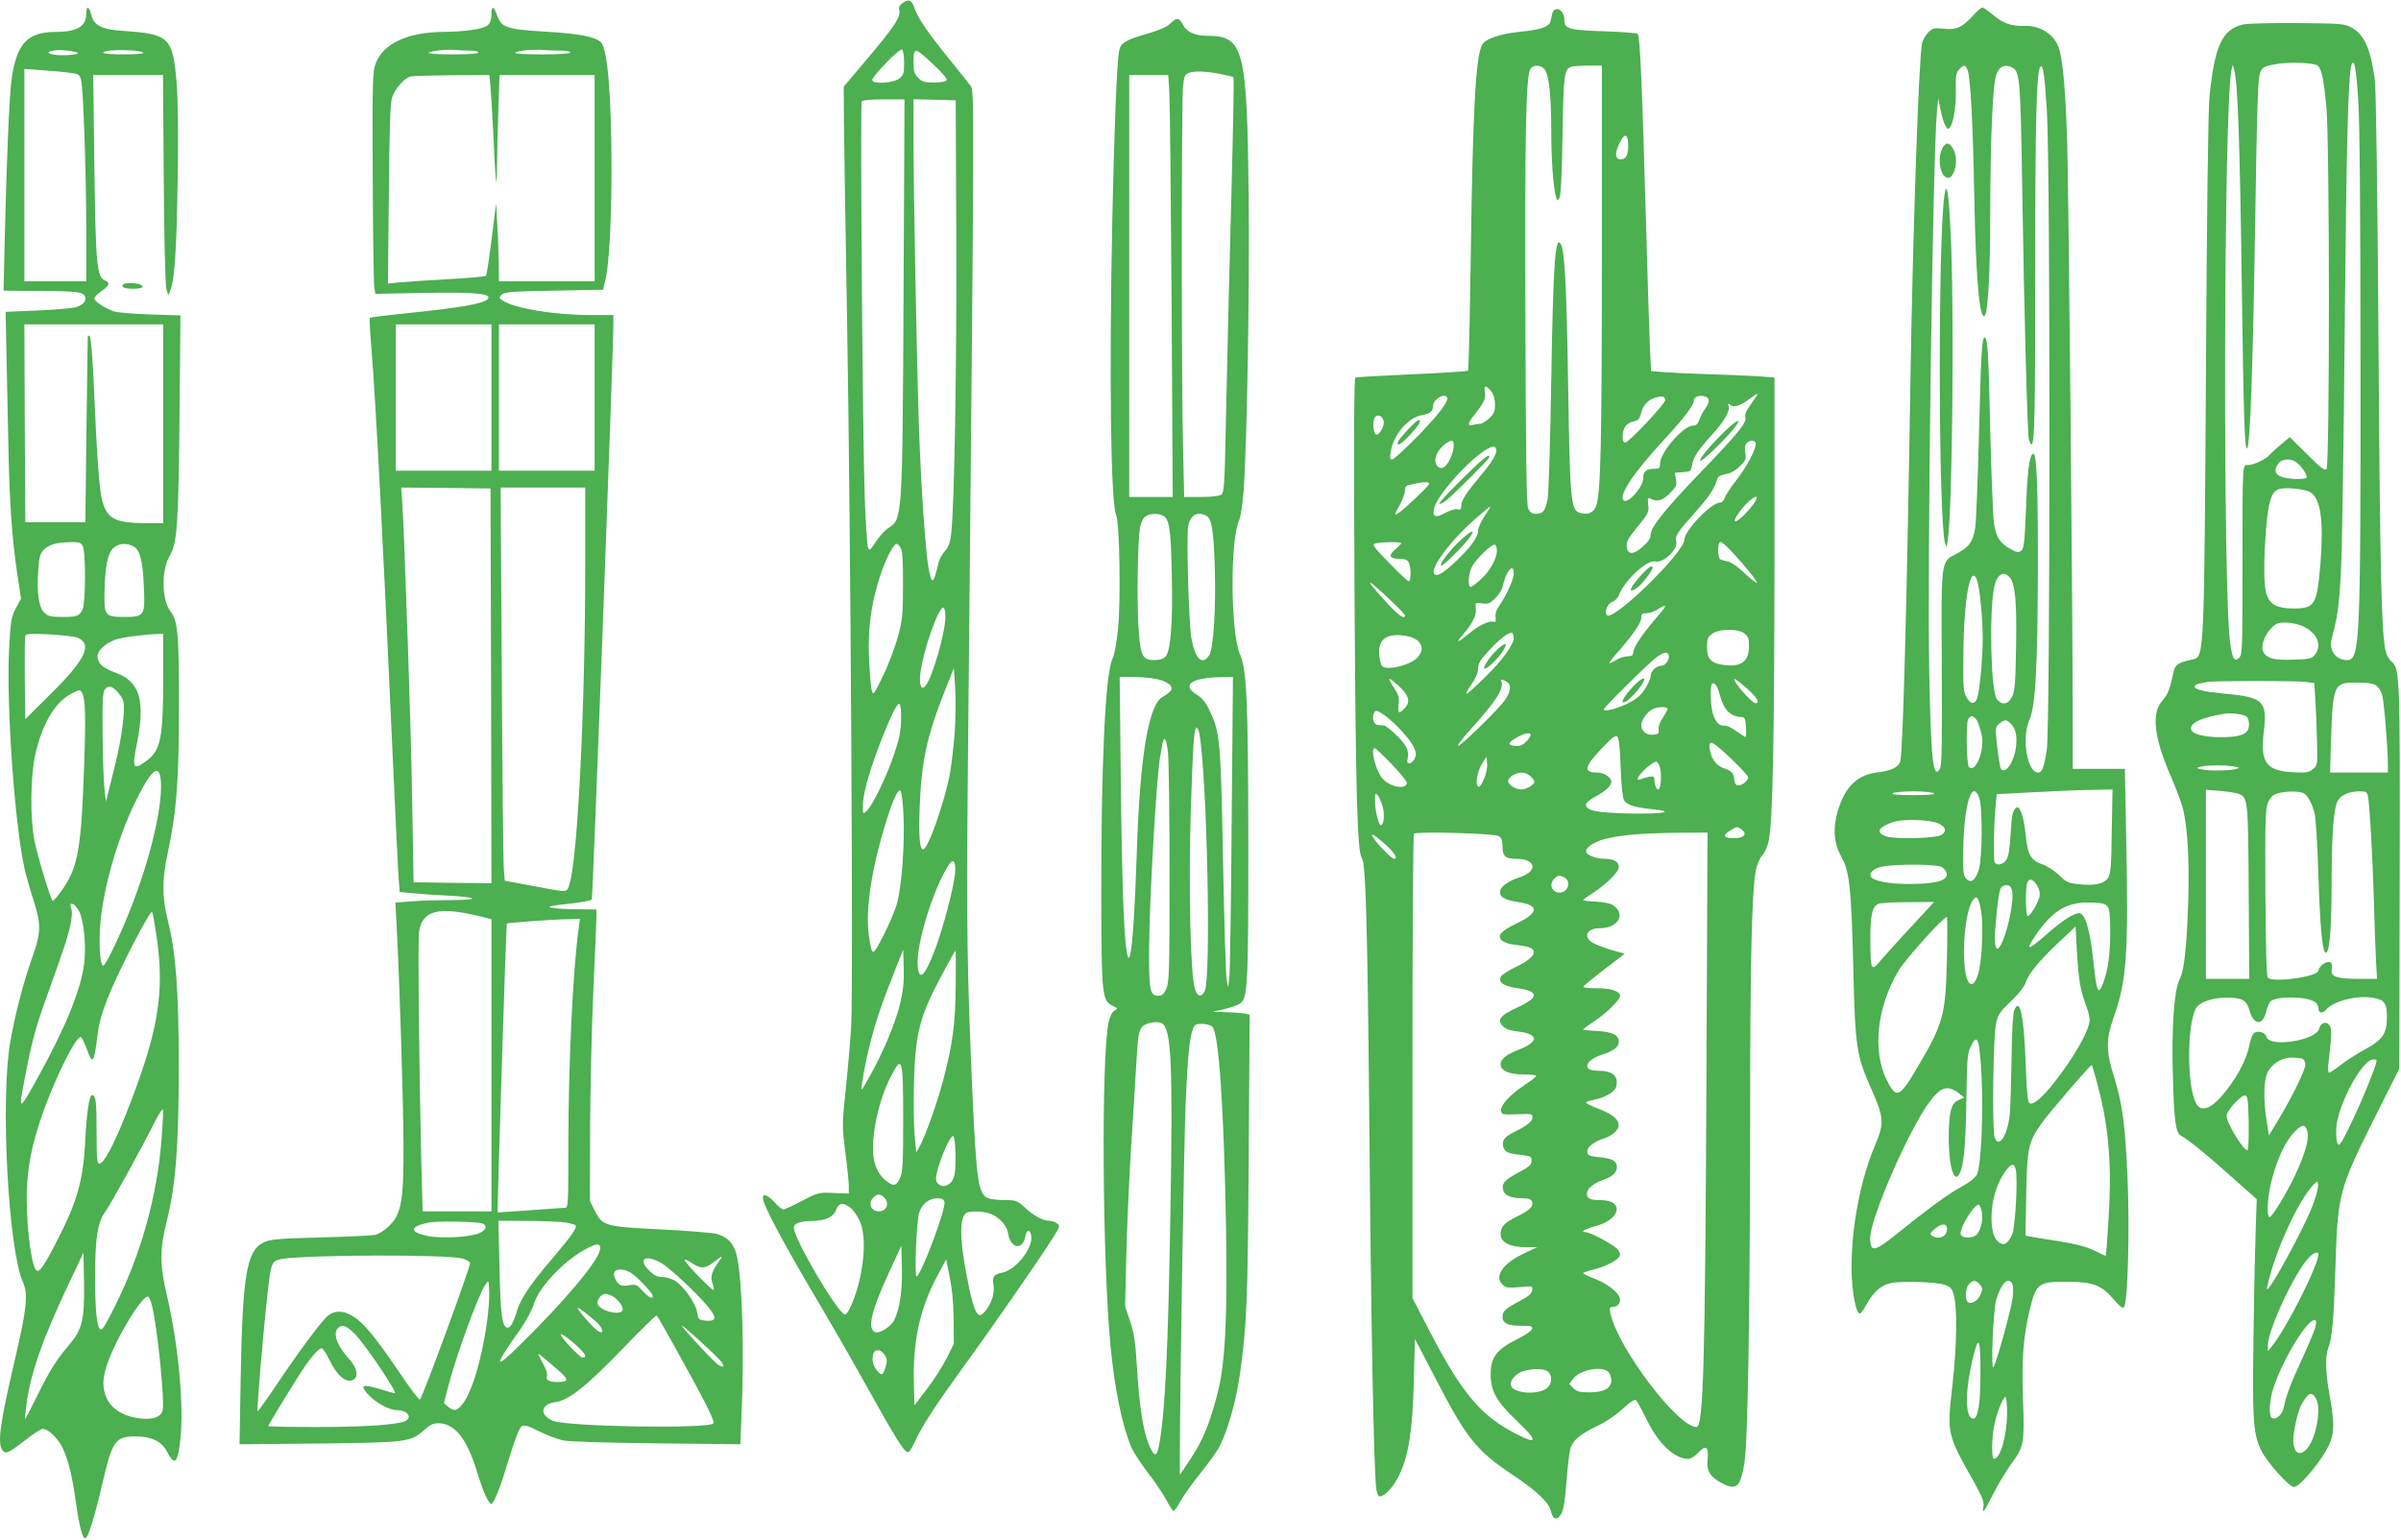<?xml version="1.0" standalone="no"?>
<!DOCTYPE svg PUBLIC "-//W3C//DTD SVG 20010904//EN"
 "http://www.w3.org/TR/2001/REC-SVG-20010904/DTD/svg10.dtd">
<svg version="1.0" xmlns="http://www.w3.org/2000/svg"
 width="1280pt" height="821pt" viewBox="0 0 1280 821"
 preserveAspectRatio="xMidYMid meet">
<g transform="translate(0,821) scale(0.1,-0.1)"
fill="#4caf50" stroke="none">
<path d="M4812 8194 c-16 -11 -22 -23 -18 -37 9 -37 -24 -88 -187 -280 l-109
-129 1 -176 c1 -97 8 -582 17 -1077 19 -1113 33 -3560 22 -3750 -4 -77 -17
-230 -29 -339 -20 -196 -20 -202 -3 -335 10 -75 18 -156 19 -181 l0 -45 -80 3
c-79 4 -83 3 -169 -42 -48 -25 -93 -46 -100 -46 -7 0 -29 18 -49 41 -38 41
-65 47 -59 13 7 -41 108 -231 257 -484 87 -146 223 -382 302 -525 149 -267
189 -331 211 -339 7 -4 23 19 41 59 37 82 108 190 262 403 144 197 408 578
469 676 41 65 43 69 25 82 -10 8 -29 14 -42 14 -33 0 -81 26 -130 71 -40 37
-46 39 -107 39 -36 0 -76 5 -90 11 -50 23 -60 89 -81 539 -30 678 -33 893 -25
1775 35 3593 35 3591 14 3618 -10 14 -62 78 -115 144 -113 139 -166 217 -184
270 -15 44 -30 50 -63 27z m8 -319 c0 -57 -3 -66 -26 -84 -32 -25 -144 -31
-144 -8 0 21 146 171 159 163 6 -4 11 -34 11 -71z m155 -8 c50 -46 76 -77 71
-85 -4 -7 -31 -12 -67 -12 -50 0 -64 4 -84 25 -20 20 -25 34 -25 78 0 88 5 88
105 -6z m-158 -1229 c-6 -1193 -6 -1197 -80 -1243 -18 -11 -48 -44 -67 -73
-32 -49 -35 -51 -43 -30 -4 12 -12 130 -17 263 -11 309 -25 2099 -16 2114 5 7
47 11 117 11 l111 0 -5 -1042z m281 312 c3 -668 -10 -1439 -27 -1586 -5 -45
-13 -69 -34 -93 -15 -18 -30 -45 -33 -59 -27 -118 -36 -125 -53 -36 -16 85
-40 422 -51 729 -12 334 -30 1274 -30 1573 l0 203 113 -3 112 -3 3 -725z
m-296 -1662 c9 -17 13 -73 12 -198 0 -157 -3 -186 -27 -275 -15 -55 -50 -149
-79 -208 -49 -102 -53 -107 -60 -80 -5 15 -11 91 -15 168 -7 162 10 290 57
437 28 89 73 178 90 178 5 0 15 -10 22 -22z m238 -367 c0 -82 -67 -318 -105
-367 -22 -29 -36 0 -29 61 14 121 95 355 123 355 6 0 11 -21 11 -49z m50 -612
c-6 -76 -17 -175 -25 -220 -29 -157 -118 -409 -144 -409 -18 0 -24 71 -18 229
9 237 39 377 130 607 l52 131 7 -101 c4 -56 3 -162 -2 -237z m-286 65 c-1 -62
-9 -102 -38 -188 -39 -117 -115 -273 -146 -301 -20 -18 -20 -17 -20 27 0 57
28 164 80 303 56 150 101 246 114 242 7 -3 11 -34 10 -83z m13 -520 c6 -146
-9 -357 -33 -454 -9 -36 -41 -114 -72 -174 -62 -122 -63 -122 -81 4 -15 114 9
301 65 503 49 176 89 276 105 260 6 -6 13 -68 16 -139z m275 -294 c-4 -69 -61
-290 -105 -408 -57 -151 -89 -181 -95 -88 -7 114 84 409 166 534 24 36 37 21
34 -38z m-292 -697 c-24 -102 -90 -262 -161 -388 -49 -88 -50 -89 -44 -45 13
89 37 197 65 295 29 97 51 159 121 335 l34 85 3 -98 c2 -71 -3 -120 -18 -184z
m295 90 c-2 -204 -16 -309 -65 -496 -30 -117 -94 -299 -126 -358 l-19 -34 -6
55 c-11 85 -10 342 1 466 12 132 36 216 97 339 49 97 113 215 117 215 2 0 2
-84 1 -187z m-280 -711 c0 -239 -2 -282 -17 -314 -21 -46 -37 -47 -82 -8 -55
49 -73 128 -56 253 14 103 44 204 82 282 68 136 73 123 73 -213z m279 -199 c1
-103 -8 -134 -44 -153 -27 -14 -60 4 -60 33 0 58 77 244 93 228 6 -6 11 -55
11 -108z m-380 -219 c30 -30 13 -74 -29 -74 -42 0 -59 44 -29 74 8 9 22 16 29
16 7 0 21 -7 29 -16z m321 -23 c10 -32 -119 -380 -148 -398 -13 -8 -2 285 13
339 13 46 52 78 96 78 23 0 34 -5 39 -19z m-502 -31 c14 -11 36 -41 49 -68 43
-88 24 -296 -43 -451 -12 -28 -27 -51 -34 -51 -36 0 -280 416 -273 465 3 22
33 33 101 34 68 1 112 22 125 60 13 37 38 40 75 11z m750 -34 c48 -20 85 -62
92 -106 13 -79 77 -89 91 -14 7 40 27 41 32 0 8 -63 -82 -177 -152 -192 -48
-10 -57 -21 -50 -64 8 -46 -9 -100 -43 -141 -20 -23 -28 -27 -39 -18 -18 15
-38 84 -63 219 -36 192 -35 298 1 322 20 12 96 9 131 -6z m-488 -478 c-8 -40
-23 -84 -34 -98 -24 -33 -75 -62 -95 -54 -45 17 -21 116 81 335 l58 125 3
-117 c2 -77 -3 -143 -13 -191z m289 -83 l1 -131 -37 -75 c-21 -42 -68 -116
-105 -164 l-68 -89 -3 110 c-7 227 31 404 124 578 l48 90 19 -95 c13 -62 20
-138 21 -224z m-368 -190 c14 -22 15 -32 5 -65 -13 -44 -21 -48 -43 -22 -22
24 -31 59 -24 88 8 32 41 31 62 -1z"/>
<path d="M460 8137 c0 -67 -49 -97 -160 -97 -156 0 -213 -63 -239 -260 -12
-91 -26 -430 -36 -857 l-6 -263 103 -1 c268 -1 307 -4 324 -20 23 -24 3 -56
-44 -68 -20 -5 -112 -13 -205 -17 l-167 -7 5 -246 c3 -135 7 -354 10 -486 6
-290 19 -474 46 -658 l21 -139 -27 -51 c-25 -47 -28 -67 -36 -207 -17 -315 31
-979 87 -1205 9 -33 28 -102 45 -153 39 -124 38 -167 -11 -304 -45 -125 -91
-304 -116 -448 -52 -308 -10 -1100 68 -1277 29 -65 21 -139 -41 -407 -81 -345
-96 -452 -68 -490 17 -23 33 -15 131 61 37 29 75 53 84 53 30 0 84 -53 108
-106 31 -70 49 -145 69 -288 18 -129 35 -192 50 -189 15 2 49 111 90 288 55
236 68 255 183 255 80 -1 135 -28 161 -79 42 -82 59 -67 73 68 19 180 -12 506
-72 762 -39 166 -39 246 0 401 47 191 63 397 63 818 0 408 -15 607 -58 780
-32 131 -32 216 0 365 46 214 59 376 59 775 1 382 -6 459 -44 508 -48 60 -51
219 -6 297 41 69 47 160 53 741 l5 542 -158 5 c-88 3 -175 10 -195 16 -41 13
-101 50 -106 67 -2 7 14 25 36 40 46 33 50 45 19 59 -42 18 -48 89 -55 613
l-6 482 186 0 186 0 4 -552 c2 -322 8 -568 14 -588 l10 -35 11 26 c23 56 34
223 39 589 4 254 2 433 -6 525 -20 235 -40 254 -283 270 -117 8 -158 29 -172
88 -12 46 -26 48 -26 4z m-45 -209 c10 -10 -90 -17 -130 -9 -40 8 -35 17 15
23 28 4 107 -6 115 -14z m349 1 c6 -5 -36 -9 -102 -9 -64 0 -112 4 -112 9 0
19 195 18 214 0z m-385 -108 c39 -5 46 -10 53 -36 12 -43 27 -475 28 -797 l0
-278 -165 0 -165 0 0 566 0 566 103 -7 c56 -4 122 -10 146 -14z m491 -1871 l0
-530 -92 0 c-164 1 -207 23 -233 120 -16 59 -29 242 -45 620 -6 135 -15 249
-21 255 -5 5 -10 7 -11 5 0 -3 -4 -228 -7 -500 l-6 -495 -160 0 -160 0 -3 528
-2 527 370 0 370 0 0 -530z m-429 -652 c17 -31 16 -306 -1 -339 -19 -35 -28
-39 -108 -39 -63 0 -76 3 -97 24 -29 30 -40 107 -31 225 5 72 10 90 30 110 27
27 69 39 143 40 44 1 54 -2 64 -21z m269 -1 c36 -18 51 -74 57 -215 7 -155 3
-162 -102 -162 -106 0 -110 6 -108 129 3 142 17 211 48 239 29 25 67 28 105 9z
m-293 -489 c76 -37 37 -116 -146 -298 l-136 -135 -3 215 c-1 118 0 221 3 229
5 12 27 13 131 8 69 -4 137 -12 151 -19z m453 -210 c0 -334 -13 -392 -98 -452
-62 -44 -68 -30 -43 94 47 231 17 335 -109 381 -72 26 -100 51 -100 89 0 31
37 66 95 89 28 11 146 27 223 30 l32 1 0 -232z m-246 -75 c14 -14 29 -37 33
-51 12 -50 -7 -198 -49 -364 l-43 -172 -8 64 c-4 36 -9 167 -10 291 -2 179 1
229 12 242 19 24 34 21 65 -10z m-188 -5 c19 -30 22 -121 13 -378 -15 -448
-32 -548 -111 -666 -28 -41 -54 -71 -58 -67 -13 15 -80 238 -96 318 -24 120
-22 346 4 461 36 162 105 279 191 324 43 23 48 23 57 8z m422 -482 c7 -133
-56 -399 -155 -655 -53 -139 -140 -321 -152 -321 -16 0 -24 89 -18 199 12 201
94 488 199 696 80 160 121 186 126 81z m-435 -688 c24 -49 37 -181 26 -273
-15 -136 -98 -341 -244 -605 -105 -190 -108 -190 -74 -16 37 195 59 278 115
432 102 285 115 326 129 390 9 44 11 74 4 91 -15 41 23 25 44 -19z m412 -133
c44 -306 9 -509 -164 -948 -66 -166 -118 -262 -141 -262 -13 0 -15 26 -15 170
0 161 -4 195 -25 195 -14 0 -28 -95 -35 -235 -10 -214 -42 -328 -146 -532 -77
-151 -103 -188 -119 -163 -29 47 -54 285 -46 440 6 117 25 216 69 350 63 193
187 450 217 450 5 0 19 -27 31 -60 33 -92 40 -85 59 72 8 62 24 120 56 200 58
145 227 471 235 455 4 -7 14 -66 24 -132z m26 -1084 c-24 -302 -109 -607 -245
-880 -50 -101 -68 -131 -78 -131 -20 0 -31 97 -31 270 0 220 12 298 54 358 31
43 192 335 264 479 22 44 42 73 44 65 2 -9 -2 -81 -8 -161z m-426 -973 c-11
-44 -28 -74 -63 -116 -72 -84 -105 -137 -174 -276 -34 -70 -63 -125 -64 -123
-2 1 2 36 7 77 22 168 86 349 225 643 l79 167 3 -156 c2 -115 -2 -172 -13
-216z m374 94 c29 -107 70 -514 58 -564 -10 -39 -63 -53 -142 -39 -77 14 -131
51 -156 104 -24 54 -24 103 2 180 46 139 192 379 220 362 4 -3 13 -23 18 -43z"/>
<path d="M2620 8132 c0 -26 -7 -45 -19 -56 -23 -21 -118 -35 -236 -36 -192 -2
-321 -61 -362 -168 -17 -44 -18 -87 -16 -597 1 -302 5 -568 8 -591 l6 -41 262
5 c271 5 361 -4 338 -32 -21 -25 -144 -47 -430 -76 -107 -11 -197 -22 -199
-25 -3 -3 0 -69 7 -147 25 -312 63 -1037 116 -2223 14 -313 28 -598 31 -631
l5 -61 67 -6 c37 -4 121 -10 187 -13 167 -9 179 -23 20 -24 -71 0 -168 -3
-214 -7 l-83 -6 6 -116 c16 -290 36 -939 37 -1166 1 -252 -6 -326 -37 -391
-19 -40 -75 -89 -113 -99 -14 -4 -145 -10 -291 -14 -233 -6 -270 -10 -305 -27
-90 -43 -112 -174 -122 -722 l-6 -354 419 4 c470 5 494 8 564 71 31 28 49 37
76 37 89 0 154 -82 209 -265 29 -96 60 -165 74 -165 11 0 43 74 69 160 61 198
79 245 94 254 14 8 34 3 90 -26 40 -20 98 -42 128 -49 34 -7 222 -13 501 -16
l446 -5 6 153 c15 346 5 709 -24 848 -14 66 -48 105 -109 121 -24 6 -159 17
-301 24 -297 15 -307 18 -349 101 l-25 50 1 395 c1 217 9 553 18 745 9 193 16
365 16 383 l0 32 -97 1 c-54 0 -116 3 -138 8 -34 6 -22 9 83 21 69 7 125 18
127 24 6 21 115 2922 115 3074 l0 42 -123 0 c-190 0 -402 35 -465 76 -23 15
-23 17 -8 32 14 15 53 18 279 22 l262 5 12 50 c20 81 33 312 33 600 -1 395
-21 635 -57 670 -28 29 -120 46 -293 56 -208 12 -237 22 -260 87 -18 52 -30
54 -30 4z m-117 -192 c26 0 47 -4 47 -10 0 -6 -52 -10 -137 -10 -86 0 -133 4
-127 9 9 10 114 20 149 14 11 -1 41 -3 68 -3z m483 0 c30 0 54 -4 54 -10 0 -6
-57 -10 -152 -10 -95 0 -148 4 -142 9 10 11 112 20 158 14 16 -1 53 -3 82 -3z
m-372 -182 c3 -29 11 -156 17 -283 5 -126 12 -232 15 -234 2 -2 4 40 4 95 0
54 3 183 7 287 l6 187 254 0 253 0 0 -550 0 -550 -255 0 -255 0 -1 98 c-1 53
-4 147 -8 207 l-6 110 -24 -190 c-13 -104 -27 -193 -30 -196 -3 -4 -96 -12
-206 -18 -110 -6 -226 -14 -258 -17 l-59 -6 5 473 c3 350 7 485 17 518 15 48
67 107 102 114 13 2 112 5 220 6 l197 1 5 -52z m6 -1668 l0 -390 -255 0 -255
0 0 390 0 390 255 0 255 0 0 -390z m550 0 l0 -390 -255 0 -255 0 0 390 0 390
255 0 255 0 0 -390z m-552 -1538 l2 -1052 -207 2 -208 3 -7 395 c-3 217 -14
589 -22 825 -9 237 -18 500 -21 585 -3 85 -8 188 -11 228 l-5 72 238 -2 238
-3 3 -1053z m502 656 c0 -754 -39 -1560 -83 -1709 -16 -52 0 -50 -199 -13
l-147 27 -5 61 c-3 34 -8 505 -11 1049 l-6 987 225 0 226 0 0 -402z m-568
-1883 l68 -17 0 -779 0 -779 -184 0 -183 0 -7 263 c-12 508 -19 1185 -12 1228
17 114 103 136 318 84z m534 -57 c-32 -228 -56 -731 -56 -1170 0 -305 -1 -328
-17 -329 -10 0 -94 -6 -188 -13 -93 -7 -171 -12 -172 -11 -3 2 45 1536 49
1540 5 4 241 22 322 23 l68 2 -6 -42z m-513 -1583 c28 -12 19 -35 -20 -52 -50
-21 -203 -29 -275 -14 -97 21 -95 50 5 71 47 10 262 6 290 -5z m440 6 c26 -4
50 -11 54 -14 12 -12 -15 -51 -117 -172 -122 -142 -175 -221 -194 -286 -19
-63 -34 -89 -50 -89 -29 0 -38 66 -43 318 l-6 252 154 -1 c85 0 175 -4 202 -8z
m187 -137 c0 -49 -130 -213 -340 -428 -231 -236 -251 -237 -85 -3 30 43 61
101 70 130 27 94 169 242 289 302 50 25 66 25 66 -1z m-737 -55 c21 -6 40 -16
43 -24 5 -13 -250 -709 -267 -728 -4 -5 -52 58 -107 140 -125 184 -185 259
-240 297 -56 39 -109 41 -148 6 -37 -35 -153 -190 -269 -364 -54 -80 -100
-144 -102 -142 -5 5 33 454 53 624 19 172 22 178 76 188 132 23 876 25 961 3z
m1373 -11 c-41 -57 -51 -87 -38 -120 6 -18 9 -34 6 -37 -6 -7 -154 146 -154
160 0 5 17 -2 37 -16 49 -32 71 -32 119 5 47 36 51 37 30 8z m-308 -15 c26
-15 97 -77 158 -137 139 -139 156 -178 70 -168 -31 4 -34 7 -40 45 -8 49 -72
139 -119 168 -18 10 -48 19 -67 19 -25 0 -43 9 -67 32 -67 65 -23 92 65 41z
m-169 -48 c30 -15 121 -111 121 -126 0 -19 -22 -8 -54 27 -30 33 -37 36 -72
30 -43 -7 -55 -2 -73 32 -26 48 18 69 78 37z m-764 -274 c-30 -208 -85 -382
-137 -438 -26 -28 -39 -29 -69 -5 l-22 19 17 69 c40 163 163 503 204 564 17
25 17 25 20 -35 2 -33 -4 -111 -13 -174z m668 148 c29 -15 56 -50 57 -71 0
-38 -118 -13 -134 28 -7 19 19 54 41 54 8 0 24 -5 36 -11z m-80 -142 c32 -31
38 -64 8 -47 -21 10 -111 112 -111 124 0 8 57 -35 103 -77z m414 -129 c169
-304 216 -399 206 -409 -30 -30 -781 -17 -855 14 -74 31 -66 89 13 100 71 9
166 85 357 283 97 101 179 181 183 179 3 -3 47 -78 96 -167z m237 -67 c31 -33
30 -49 -1 -32 -20 10 -182 184 -198 211 -9 16 150 -127 199 -179z m-1939 132
c56 -59 227 -313 210 -313 -4 0 -38 9 -75 21 -100 30 -114 24 -67 -28 41 -44
111 -83 153 -83 58 0 86 -42 40 -60 -50 -19 -225 -30 -471 -30 -140 0 -255 2
-255 5 0 6 150 252 193 315 38 57 78 100 92 100 6 0 24 -27 40 -60 41 -86 90
-128 128 -108 30 16 21 64 -22 111 -64 70 -88 136 -59 165 22 22 47 12 93 -35z
m1188 -67 c39 -37 47 -56 23 -56 -15 0 -116 107 -116 123 0 10 42 -20 93 -67z
m-115 -116 c67 -57 67 -70 2 -70 -44 0 -63 12 -54 33 3 9 -5 37 -20 63 -14 26
-26 49 -26 52 0 5 1 5 98 -78z"/>
<path d="M10512 8120 c-56 -59 -83 -70 -154 -63 -48 5 -56 3 -79 -21 -15 -15
-30 -41 -33 -60 -17 -91 -49 -1026 -61 -1776 -18 -1162 -40 -1994 -54 -2048
-9 -34 -46 -52 -127 -62 -103 -13 -167 -75 -206 -203 -28 -94 -22 -176 20
-249 42 -75 52 -170 62 -588 10 -424 17 -471 97 -649 67 -151 69 -181 19 -299
-98 -228 -148 -575 -115 -796 6 -42 17 -83 24 -93 11 -15 16 -11 45 40 38 68
78 103 128 114 59 13 242 7 287 -8 35 -12 41 -19 52 -59 18 -71 15 -267 -8
-474 -30 -262 -30 -262 110 -511 48 -86 60 -116 55 -138 -10 -48 5 -29 52 66
25 50 68 121 94 157 70 96 73 109 65 343 -8 215 1 337 35 478 34 145 46 154
199 154 140 -1 185 -18 251 -96 30 -36 46 -47 53 -40 21 21 31 416 19 696 -13
284 -27 388 -74 540 -41 131 -41 192 0 309 70 197 80 339 67 959 l-7 367 -139
0 -139 0 0 213 c0 646 -22 2887 -30 3148 -11 309 -26 452 -53 505 -31 60 -99
98 -172 96 -73 -2 -114 12 -169 58 -26 22 -53 40 -58 40 -6 0 -31 -22 -56 -50z
m-22 -286 c15 -39 28 -285 35 -664 8 -443 28 -671 56 -643 17 17 29 228 29
528 1 434 14 725 35 764 19 38 38 47 73 35 51 -18 53 -40 63 -664 10 -661 27
-1282 35 -1322 4 -16 10 -28 14 -28 17 0 20 163 20 964 0 763 7 1017 26 1048
15 23 24 -39 36 -230 19 -292 18 -3282 0 -3406 -14 -96 -25 -126 -46 -126 -59
0 -90 184 -47 281 32 72 44 278 45 799 1 447 -6 620 -24 620 -20 0 -32 -87
-39 -289 -8 -189 -11 -216 -26 -228 -16 -11 -24 -9 -58 10 -56 31 -76 63 -87
137 -5 36 -14 261 -20 500 -9 421 -14 490 -30 490 -14 0 -19 -80 -30 -520 -6
-239 -15 -462 -20 -495 -12 -74 -32 -102 -96 -136 -89 -47 -85 -20 -82 -609 2
-417 0 -520 -10 -539 -36 -63 -48 46 -57 514 -11 590 19 2759 41 2990 l7 70
13 -63 c15 -71 31 -105 44 -97 21 13 39 112 37 201 -2 78 1 95 17 113 25 28
34 27 46 -5z m223 -2702 c30 -33 39 -125 35 -366 -3 -189 -6 -238 -20 -268
-21 -47 -58 -52 -84 -13 -31 48 -40 469 -12 598 14 64 49 85 81 49z m-173 -16
c14 -37 30 -204 30 -310 0 -109 -17 -286 -30 -321 -13 -34 -36 -31 -57 8 -16
28 -18 57 -16 222 2 302 37 495 73 401z m5 -760 c8 -19 17 -52 21 -74 13 -81
-36 -196 -69 -163 -13 13 -17 223 -5 254 12 28 38 20 53 -17z m175 -6 c25 -25
34 -60 28 -118 -8 -80 -53 -151 -80 -124 -4 4 -14 57 -20 116 -12 108 -12 108
11 127 29 24 36 24 61 -1z m538 -573 c-2 -190 -6 -227 -20 -249 -21 -32 -73
-43 -159 -33 -54 6 -66 12 -103 49 -23 22 -62 48 -86 56 -64 22 -81 52 -91
159 -5 50 -16 105 -25 122 -15 29 -17 30 -32 15 -13 -13 -18 -44 -23 -131 -5
-81 -11 -122 -23 -140 -17 -26 -50 -33 -62 -14 -8 13 -5 196 4 294 l7 70 210
11 c116 6 254 12 308 12 l99 2 -4 -223z m-948 203 c10 -7 -26 -10 -110 -10
-84 0 -120 3 -110 10 8 5 58 10 110 10 52 0 102 -5 110 -10z m242 -27 c18 -52
16 -322 -3 -382 -18 -56 -42 -73 -66 -48 -16 15 -18 36 -17 145 3 249 47 396
86 285z m-214 -136 c35 -19 40 -38 15 -58 -22 -19 -241 -26 -295 -10 -61 19
-47 50 34 77 58 19 202 13 246 -9z m12 -230 c14 -7 26 -23 28 -35 6 -37 -52
-55 -188 -56 -121 -1 -207 16 -217 41 -9 23 23 47 74 54 87 12 276 10 303 -4z
m510 -99 c12 -21 17 -41 13 -58 -8 -38 -53 -111 -64 -105 -10 7 -12 137 -3
173 9 31 31 27 54 -10z m-134 -25 c14 -55 -27 -245 -66 -303 -19 -28 -30 11
-24 85 14 171 23 228 36 236 26 17 48 9 54 -18z m-165 -108 c13 -67 7 -241
-11 -322 -12 -56 -34 -83 -51 -66 -46 46 -34 364 17 440 21 33 31 21 45 -52z
m-373 -88 c-68 -73 -141 -154 -163 -180 -50 -60 -53 -53 -54 109 -1 132 10
181 43 194 11 5 83 9 159 9 l138 1 -123 -133z m1048 108 c10 -13 14 -50 14
-130 0 -119 -11 -204 -36 -272 -28 -76 -36 -60 -54 112 -18 168 -44 255 -76
255 -29 0 -90 -39 -169 -109 -102 -90 -121 -94 -67 -15 92 138 172 186 300
181 59 -2 77 -6 88 -22z m-857 -287 c-7 -296 -19 -338 -166 -585 -87 -147
-105 -153 -155 -52 -77 156 -52 389 63 582 37 62 239 287 258 287 3 0 3 -105
0 -232z m712 -137 c6 -31 20 -78 30 -104 11 -26 19 -60 19 -75 0 -56 -85 -204
-196 -344 -64 -79 -110 -116 -127 -99 -7 7 -14 85 -18 212 -9 254 -31 354 -61
282 -7 -18 -12 -110 -14 -253 -2 -124 -6 -256 -9 -294 -9 -118 -62 -200 -82
-128 -13 44 -7 529 7 597 11 55 18 65 80 125 42 40 72 78 79 100 15 47 73 118
179 217 l87 82 7 -131 c4 -71 12 -156 19 -187z m-527 -484 c10 -200 -3 -473
-24 -519 -9 -18 -38 -42 -84 -67 -70 -38 -179 -118 -340 -248 -124 -100 -145
-104 -146 -26 0 104 203 572 315 725 61 83 99 94 159 47 l28 -22 -30 -13 c-41
-17 -53 -65 -53 -207 1 -175 38 -261 68 -158 16 56 24 173 27 416 2 150 5 197
18 225 40 87 51 60 62 -153z m629 -84 c51 -204 65 -400 48 -672 -7 -107 -13
-196 -14 -198 -1 -1 -29 11 -62 28 -43 21 -97 35 -190 50 -71 11 -141 22 -154
25 l-23 5 4 222 c5 249 12 279 84 379 42 59 256 308 265 308 3 0 22 -66 42
-147z m-447 -409 c12 -47 -2 -306 -18 -344 -22 -50 -41 -64 -67 -48 -31 19
-45 64 -44 139 1 86 26 171 66 231 36 54 54 60 63 22z m-180 -230 c8 -45 -11
-110 -36 -124 -29 -15 -70 -12 -77 7 -11 29 77 171 98 158 4 -3 11 -22 15 -41z
m-186 -87 c0 -41 -43 -61 -80 -37 -13 9 -11 14 13 35 36 32 67 33 67 2z m175
-297 c15 -17 16 -23 5 -50 -14 -34 -44 -55 -66 -46 -20 8 -18 75 3 98 21 23
36 23 58 -2z m173 3 c6 -11 6 -43 1 -78 -9 -64 -85 -340 -101 -365 -16 -26 -2
308 15 363 28 87 64 121 85 80z m-170 -483 c0 -154 -13 -235 -38 -235 -48 0
-45 166 7 359 23 85 32 52 31 -124z m142 -202 c0 -123 -36 -248 -70 -248 -13
0 -13 102 1 176 12 65 47 154 60 154 5 0 9 -37 9 -82z"/>
<path d="M10374 7442 c-48 -31 -42 -170 8 -180 27 -5 51 53 45 106 -5 46 -34
87 -53 74z"/>
<path d="M10366 7169 c-35 -235 -32 -1729 3 -1854 8 -29 8 -29 15 15 25 173
35 1241 15 1640 -11 220 -21 279 -33 199z"/>
<path d="M8274 8133 c-3 -16 -7 -33 -9 -40 -8 -26 -55 -42 -157 -52 -111 -11
-190 -38 -207 -70 -34 -64 -50 -360 -60 -1119 -5 -337 -11 -616 -15 -619 -3
-3 -137 -12 -298 -19 -160 -7 -296 -15 -302 -17 -8 -3 -9 -332 -5 -1133 6
-1083 15 -1400 39 -1429 21 -26 30 -341 40 -1415 9 -1068 24 -1857 37 -1947 3
-26 11 -43 19 -43 26 0 75 53 103 113 51 106 72 241 78 500 l6 227 100 -192
c173 -336 225 -402 418 -531 133 -88 198 -151 208 -198 9 -45 35 -49 56 -9 11
21 20 78 26 169 6 75 15 153 20 173 12 46 51 79 145 124 43 20 99 58 134 90
32 31 64 53 70 49 6 -4 30 -48 55 -98 63 -133 151 -217 226 -217 11 0 34 13
49 30 46 49 61 37 53 -40 -6 -54 17 -89 78 -120 77 -40 98 -20 119 110 18 113
29 793 30 1790 0 881 9 1261 31 1370 6 32 21 65 35 80 14 16 28 48 34 80 21
108 29 540 30 1496 l0 971 -97 7 c-54 3 -174 8 -268 11 -93 3 -198 8 -232 11
l-61 5 -6 122 c-3 67 -13 372 -21 677 -22 759 -32 992 -45 1000 -7 4 -84 10
-173 13 -193 6 -217 13 -217 60 0 58 -54 82 -66 30z m-41 -291 c24 -27 37
-136 37 -327 0 -160 11 -311 26 -358 6 -20 7 -20 18 -1 7 12 13 126 16 334 5
322 9 350 46 364 8 3 49 6 90 6 l74 0 0 -1032 c-1 -999 -6 -1247 -31 -1316
-12 -35 -42 -49 -83 -38 -52 13 -56 52 -66 676 -8 526 -18 721 -39 758 -30 53
-41 -109 -51 -723 -5 -319 -14 -604 -19 -633 -12 -66 -25 -82 -62 -82 -22 0
-32 7 -42 28 -9 20 -13 269 -15 1047 -3 999 3 1270 29 1301 16 19 53 18 72 -4z
m447 -411 c0 -49 -12 -71 -41 -71 -25 0 -31 27 -14 67 32 77 55 79 55 4z
m-731 -1307 c14 -18 21 -41 21 -71 0 -37 -5 -50 -31 -74 -17 -16 -39 -29 -48
-29 -9 0 -26 -3 -38 -6 -33 -9 -29 10 11 59 47 59 59 85 52 118 -7 36 6 37 33
3z m1415 -26 c-5 -7 -21 -31 -36 -53 -20 -26 -27 -47 -23 -62 7 -28 -41 -86
-242 -295 -186 -194 -263 -290 -263 -327 0 -21 -11 -39 -41 -65 -50 -46 -83
-46 -87 0 -2 25 8 44 58 105 57 69 61 77 57 116 -4 38 -3 41 14 33 33 -18 61
-10 101 29 35 36 38 43 33 75 l-7 35 43 3 c42 3 44 5 50 39 6 42 32 79 113
169 62 68 91 122 81 148 -4 12 -3 13 9 3 19 -16 50 -7 100 30 44 32 51 35 40
17z m-1650 -6 c12 -19 -38 -85 -152 -204 -69 -70 -131 -128 -140 -128 -12 0
-13 8 -8 41 14 90 93 182 165 195 46 8 61 21 61 50 0 33 59 70 74 46z m1164
-14 c3 -18 -194 -228 -214 -228 -19 0 -18 59 1 86 8 12 28 24 44 27 25 5 32
13 40 45 12 44 36 69 77 82 36 10 48 8 52 -12z m216 16 c22 -8 20 -30 -4 -65
-12 -15 -26 -42 -31 -59 -8 -21 -17 -30 -34 -30 -51 0 -175 -143 -175 -202 0
-25 -4 -28 -33 -28 -40 0 -57 -15 -57 -51 0 -47 -83 -139 -105 -117 -27 27 55
149 220 327 102 111 155 180 155 204 0 23 33 33 64 21z m-1718 -129 c6 -26
-22 -78 -40 -72 -15 5 -20 75 -6 92 15 18 39 8 46 -20z m374 -122 c0 -64 -43
-139 -73 -128 -41 16 -30 79 21 122 32 27 52 29 52 6z m1610 0 c0 -33 -49
-124 -105 -196 -31 -39 -58 -82 -61 -94 -4 -13 -14 -23 -24 -23 -46 0 -189
-148 -190 -197 -1 -69 -379 -438 -413 -404 -16 16 2 61 28 71 14 5 30 22 36
37 29 78 151 190 193 179 43 -11 123 65 112 107 -7 28 3 45 101 155 78 88 101
123 117 175 6 18 11 21 60 32 16 3 44 21 63 40 30 30 33 38 27 70 -4 22 -2 41
6 50 17 21 50 19 50 -2z m-1384 -27 c8 -21 -20 -68 -82 -142 -76 -90 -104
-133 -104 -161 0 -19 -4 -23 -18 -19 -11 4 -40 -5 -67 -19 -53 -29 -70 -22
-60 23 21 88 249 326 318 331 4 1 10 -5 13 -13z m-356 -185 c0 -11 -145 -148
-172 -162 -15 -8 -13 0 12 44 16 29 30 66 30 80 0 20 6 28 23 31 12 3 31 7 42
9 37 8 65 7 65 -2z m1739 -92 c-18 -35 -90 -109 -106 -109 -10 0 -5 14 16 44
45 66 119 118 90 65z m-1444 -80 c-19 -28 -35 -64 -35 -79 0 -34 -39 -88 -116
-161 -72 -68 -102 -85 -117 -70 -27 27 87 180 218 294 42 37 78 67 81 67 2 0
-11 -23 -31 -51z m-445 -146 c0 -3 -14 -18 -32 -33 -38 -32 -31 -50 22 -50 29
0 42 -5 50 -19 13 -25 13 -101 0 -101 -5 0 -52 44 -104 98 -86 88 -93 98 -73
104 30 8 137 10 137 1z m1758 -40 c75 -80 143 -165 138 -171 -3 -3 -32 20 -65
51 -32 31 -71 59 -87 62 -16 4 -35 8 -41 11 -17 5 -18 94 -1 94 6 0 32 -21 56
-47z m-1248 0 c0 -42 -37 -108 -85 -152 -25 -23 -49 -41 -55 -41 -16 0 -12 68
6 105 19 41 110 129 124 120 6 -3 10 -18 10 -32z m90 -120 c0 -32 -35 -110
-74 -168 -19 -27 -26 -49 -23 -68 3 -21 0 -26 -10 -23 -22 9 -83 -21 -135 -65
-57 -48 -70 -50 -31 -6 52 60 75 105 71 141 -4 33 -4 34 34 28 33 -4 42 0 71
29 21 21 37 49 41 73 8 41 32 86 47 86 5 0 9 -12 9 -27z m-637 -163 c31 -30
57 -58 57 -62 0 -25 -37 2 -102 73 -126 139 -108 135 45 -11z m1436 -27 c-7
-10 -34 -43 -60 -73 -62 -74 -100 -133 -102 -159 -1 -16 -8 -21 -30 -21 -17 0
-45 -9 -63 -21 -19 -11 -34 -18 -34 -14 0 4 24 35 54 68 78 91 116 147 116
174 0 18 5 23 28 23 15 0 41 9 57 19 38 25 51 26 34 4z m432 -132 c20 -16 24
-28 23 -70 -1 -81 -44 -111 -141 -96 -62 9 -83 33 -83 94 0 42 4 53 26 70 37
29 141 30 175 2z m-1231 -24 c0 -35 -66 -125 -159 -214 -46 -46 -88 -83 -93
-83 -5 0 7 23 27 51 23 33 35 63 35 85 0 26 11 45 58 95 59 64 109 102 124 93
4 -3 8 -15 8 -27z m-507 -18 c22 -28 22 -50 -3 -82 -33 -42 -165 -76 -192 -49
-6 6 -13 32 -15 59 -9 87 44 121 152 100 22 -4 48 -17 58 -28z m1331 -68 c12
-19 -13 -61 -35 -61 -29 0 -59 -28 -59 -55 0 -11 -13 -42 -30 -68 -21 -34 -44
-54 -88 -76 -61 -31 -132 -49 -132 -34 0 11 245 253 285 281 33 23 51 27 59
13z m-1437 -169 c54 -50 64 -85 32 -118 -32 -34 -39 -30 -33 19 5 35 1 50 -25
90 -17 26 -27 47 -23 47 4 0 26 -17 49 -38z m593 -12 c0 -15 -13 -45 -29 -66
-39 -54 -240 -249 -248 -241 -3 4 25 41 63 83 136 150 180 218 169 255 -6 17
-4 18 19 8 19 -9 26 -20 26 -39z m1263 -1 c53 -47 72 -79 46 -79 -13 0 -66 54
-99 100 -31 44 -13 37 53 -21z m-144 -36 c20 -78 56 -115 116 -117 17 -1 20
-9 23 -53 2 -29 1 -53 -3 -53 -3 0 -24 14 -47 30 -22 17 -50 30 -62 30 -31 0
-43 11 -61 53 -15 36 -21 158 -8 170 12 13 31 -14 42 -60z m-279 -73 c0 -5
-11 -26 -25 -47 -15 -21 -25 -48 -23 -63 3 -22 -1 -25 -28 -28 -37 -4 -64 19
-64 52 0 28 35 74 64 86 29 12 76 12 76 0z m-1504 -38 c54 -40 131 -124 151
-166 13 -29 14 -40 5 -61 -6 -14 -19 -25 -28 -25 -12 0 -14 6 -9 29 4 18 1 41
-9 58 -16 33 -99 112 -118 114 -7 1 -22 2 -33 3 -21 1 -32 34 -21 62 8 20 18
18 62 -14z m774 -102 c0 -6 -11 -22 -25 -36 -19 -19 -34 -24 -58 -22 -42 4
-39 18 9 45 42 24 74 30 74 13z m480 -173 c3 -93 10 -161 18 -174 14 -26 57
-39 156 -49 125 -13 45 -26 -132 -22 -172 4 -227 15 -227 48 0 8 21 26 47 40
59 32 88 59 88 81 0 24 -38 49 -75 49 -76 1 -70 30 26 131 54 57 72 70 82 60
7 -7 14 -65 17 -164z m589 47 c50 -48 91 -92 91 -99 0 -19 -36 -47 -56 -43
-11 2 -18 13 -18 30 -2 33 -16 49 -58 62 -38 13 -64 48 -73 99 -9 57 12 48
114 -49z m-1810 -29 c44 -46 81 -91 81 -99 0 -41 -97 -22 -134 27 -35 47 -61
157 -37 157 4 0 45 -38 90 -85z m491 -82 c-15 -33 -24 -43 -31 -36 -16 16 -2
83 24 124 l22 34 3 -37 c2 -22 -5 -57 -18 -85z m942 52 c7 -43 1 -105 -12
-105 -10 0 -20 26 -20 52 0 17 -5 19 -27 16 -16 -3 -36 -9 -45 -13 -31 -13
-20 13 24 55 24 22 49 39 58 38 8 -2 18 -20 22 -43z m-692 -35 c11 -11 20 -24
20 -29 0 -16 -43 -41 -70 -41 -30 0 -70 25 -70 45 0 20 40 45 72 45 16 0 37
-9 48 -20z m-789 -161 c12 -45 7 -99 -10 -99 -12 0 -31 80 -31 132 0 37 2 40
14 28 8 -8 20 -36 27 -61z m1914 -123 c32 -23 12 -46 -39 -46 -57 0 -66 14
-24 40 39 24 39 24 63 6z m-1297 -34 c18 -10 22 -21 22 -57 0 -51 16 -65 74
-65 106 0 117 -66 16 -99 -53 -17 -96 -46 -102 -69 -9 -32 22 -52 93 -62 116
-17 115 -57 -5 -114 -82 -39 -106 -65 -81 -90 9 -8 31 -18 50 -21 19 -3 50 -7
69 -10 83 -13 67 -59 -38 -109 -41 -19 -79 -44 -85 -54 -16 -30 16 -52 90 -62
117 -17 115 -50 -7 -105 -84 -39 -105 -64 -74 -95 20 -20 34 -25 104 -34 22
-3 46 -12 55 -20 13 -14 13 -18 -3 -35 -10 -11 -39 -28 -65 -37 -68 -26 -101
-51 -101 -79 0 -35 45 -55 125 -55 36 0 65 -3 65 -7 0 -5 -28 -26 -61 -48 -78
-52 -131 -110 -127 -138 3 -21 7 -22 86 -19 77 3 82 2 82 -16 0 -22 -26 -43
-102 -81 -49 -24 -64 -47 -53 -80 8 -25 27 -33 95 -40 50 -6 55 -8 55 -31 0
-21 -12 -32 -72 -64 -74 -39 -90 -59 -78 -97 8 -25 43 -39 101 -39 32 0 46 -5
51 -16 10 -26 -10 -47 -77 -80 -71 -35 -90 -55 -90 -96 0 -43 48 -68 130 -69
l65 0 -70 -33 c-112 -53 -160 -121 -116 -165 19 -19 28 -20 92 -15 71 7 71 7
67 -17 -2 -18 -20 -33 -71 -60 -71 -37 -87 -52 -87 -81 0 -34 28 -48 96 -48
56 0 65 -2 62 -17 -2 -9 -35 -32 -75 -52 -116 -58 -146 -98 -146 -191 0 -87
30 -142 133 -241 119 -113 121 -136 7 -78 -192 98 -292 216 -466 551 l-91 176
0 1234 c0 679 3 1238 8 1242 13 13 424 2 450 -12z m1109 -1324 c-7 -1502 -16
-1828 -53 -1828 -100 0 -419 422 -459 607 -6 28 -4 33 13 33 26 0 45 25 37 49
-10 32 -69 77 -134 102 -34 13 -61 26 -61 30 0 3 24 11 53 18 61 16 118 43
136 65 11 13 11 20 -3 41 -15 23 -148 95 -177 95 -27 0 7 18 65 34 129 37 143
136 20 136 -57 0 -74 8 -74 35 0 26 35 55 89 74 46 15 71 39 71 66 0 34 -24
47 -93 54 -54 5 -62 9 -65 27 -4 25 33 55 89 73 20 6 45 21 57 32 47 44 15 89
-91 128 -36 14 -64 28 -62 32 3 4 21 10 42 14 58 11 112 42 119 69 14 58 -17
86 -99 86 -84 0 -70 54 22 85 65 21 91 42 91 70 0 36 -35 53 -117 57 -40 2
-73 5 -73 8 0 3 28 23 61 45 68 45 142 120 136 138 -7 23 -53 37 -124 37 -40
0 -73 3 -72 8 0 4 50 45 110 91 l111 85 -74 21 c-40 12 -85 29 -100 39 -50 33
-27 76 40 76 100 0 143 77 69 124 -12 8 -52 16 -89 18 -38 1 -68 5 -68 8 0 3
20 18 45 33 75 48 145 116 145 143 0 28 -26 44 -73 44 -43 0 -94 17 -100 35
-9 21 33 52 93 69 78 22 199 33 389 35 l164 1 -6 -1342z m-1714 1281 c51 -45
72 -79 49 -79 -11 0 -78 66 -104 103 -30 42 -8 32 55 -24z m958 -179 c37 -20
18 -80 -26 -80 -42 0 -59 44 -29 74 18 19 28 20 55 6z m-87 -2636 c22 -21 20
-60 -3 -83 -42 -42 -182 -34 -196 10 -9 26 27 66 69 78 51 15 113 13 130 -5z
m320 0 c9 -8 16 -29 16 -44 0 -44 -39 -65 -117 -65 -51 0 -66 4 -85 22 l-22
23 20 27 c36 48 154 71 188 37z"/>
<path d="M9199 5914 c-78 -75 -143 -153 -135 -161 7 -8 129 109 178 170 48 60
25 55 -43 -9z"/>
<path d="M7501 5914 c-48 -52 -61 -74 -43 -74 17 1 112 104 112 122 0 19 -21
4 -69 -48z"/>
<path d="M8752 5146 c-65 -70 -78 -108 -24 -70 25 17 82 91 82 106 0 18 -19 6
-58 -36z"/>
<path d="M7794 5655 c-70 -69 -125 -128 -121 -131 3 -3 19 3 34 15 40 31 233
224 233 233 0 21 -30 -2 -146 -117z"/>
<path d="M7788 5331 c-57 -52 -115 -127 -105 -137 3 -3 34 23 69 58 108 105
138 172 36 79z"/>
<path d="M7986 4750 c-37 -33 -82 -97 -73 -106 8 -8 74 54 98 92 29 47 19 52
-25 14z"/>
<path d="M8696 4538 c-48 -55 -61 -87 -28 -69 21 12 64 57 87 94 31 49 -9 32
-59 -25z"/>
<path d="M6238 8084 c-17 -18 -57 -35 -122 -54 -118 -34 -142 -49 -150 -92
-12 -64 -26 -418 -36 -888 -17 -836 -9 -1516 20 -1585 19 -43 25 -444 11 -603
-8 -78 -19 -142 -31 -167 -38 -83 -60 -573 -59 -1270 1 -514 5 -550 57 -577
32 -15 33 -17 14 -27 -13 -7 -24 -29 -32 -63 -40 -185 -33 -1286 11 -1733 23
-232 62 -419 110 -532 11 -26 51 -88 90 -139 39 -50 83 -116 98 -145 15 -29
31 -54 36 -56 6 -2 22 21 37 50 16 28 62 94 103 145 41 51 86 112 99 135 44
75 94 244 115 392 38 264 43 389 48 1162 l5 762 -23 6 c-13 2 -58 6 -99 7
l-75 3 60 13 c33 8 70 20 82 28 45 29 48 76 48 849 -1 764 -8 935 -45 1017
-50 114 -53 610 -4 714 8 17 19 88 24 160 18 243 32 1079 27 1564 -9 793 -26
858 -220 859 -69 1 -111 20 -132 61 -19 37 -33 38 -67 4z m265 -268 c37 -7 70
-15 72 -18 5 -5 2 -167 -25 -1198 -5 -206 -12 -519 -16 -695 -5 -274 -9 -322
-22 -332 -10 -8 -49 -13 -107 -13 l-92 0 -6 263 c-9 339 -9 1845 0 1926 5 51
10 64 27 71 31 13 91 11 169 -4z m-269 -98 c3 -51 8 -558 12 -1125 l6 -1033
-116 0 -116 0 0 1125 0 1125 104 0 104 0 6 -92z m-34 -2258 c34 -18 42 -68 47
-310 6 -260 -6 -411 -33 -441 -12 -13 -31 -19 -60 -19 -67 0 -76 21 -86 203
-7 145 -3 403 8 495 3 24 14 52 25 63 20 20 69 25 99 9z m230 0 c30 -16 39
-71 46 -265 7 -224 -6 -444 -30 -480 -38 -58 -78 -16 -96 102 -13 86 -25 536
-16 586 11 60 49 82 96 57z m-269 -870 c65 -13 99 -41 79 -65 -7 -9 -26 -23
-41 -31 -76 -39 -122 -314 -139 -839 -19 -586 -49 -726 -69 -327 -6 103 -13
431 -16 730 l-6 542 69 0 c38 0 93 -5 123 -10z m405 -777 c-3 -434 -9 -806
-13 -828 l-7 -40 -7 45 c-4 25 -13 311 -19 635 -12 639 -16 679 -70 792 -21
46 -39 69 -69 88 -84 52 -31 91 128 94 l64 1 -7 -787z m-172 485 c41 -230 64
-1313 28 -1375 -19 -34 -40 -28 -52 15 -24 78 -34 544 -22 940 12 378 18 452
32 452 4 0 10 -15 14 -32z m-167 -105 c4 -43 8 -334 8 -648 0 -515 -2 -574
-17 -607 -13 -29 -23 -38 -42 -38 -46 0 -51 26 -50 250 2 269 38 894 58 1020
3 14 7 42 11 63 10 60 23 43 32 -40z m-31 -1441 c48 -32 57 -219 44 -977 -12
-767 -29 -1104 -61 -1273 -13 -66 -27 -63 -56 9 -30 74 -50 211 -62 410 -8
135 -15 181 -37 245 l-26 79 6 250 c3 138 14 399 25 580 12 182 25 399 30 483
9 157 15 176 56 192 25 11 67 12 81 2z m267 -17 c35 -34 62 -438 73 -1070 8
-480 -4 -729 -45 -885 -42 -163 -79 -252 -144 -350 l-57 -85 0 108 c0 328 22
1639 30 1857 11 257 21 366 40 414 8 22 16 26 49 26 22 0 46 -7 54 -15z"/>
<path d="M11956 8079 c-110 -27 -149 -113 -177 -384 -7 -70 -14 -610 -19
-1480 -9 -1500 -10 -1508 -68 -1521 -78 -16 -97 -28 -105 -69 -19 -91 -29
-117 -59 -151 -60 -68 -45 -198 46 -406 24 -57 51 -127 59 -155 28 -93 40
-283 33 -503 -8 -249 -21 -373 -46 -422 -30 -57 -44 -264 -36 -518 6 -234 15
-300 41 -315 47 -27 133 -97 263 -213 l143 -127 -5 -140 c-3 -77 -9 -333 -12
-570 -7 -468 -3 -541 42 -632 29 -60 148 -193 173 -193 32 0 152 145 190 230
26 57 26 118 1 255 -22 121 -25 209 -9 252 22 57 30 145 39 423 13 410 16 422
220 830 l121 241 2 1017 c2 1079 1 1118 -44 1154 -11 9 -24 32 -29 49 -24 84
-32 410 -40 1659 -6 848 -13 1352 -20 1400 -23 163 -57 237 -124 273 -39 21
-55 22 -291 24 -137 1 -267 -2 -289 -8z m400 -219 c21 -18 32 -72 46 -216 18
-186 18 -1918 1 -1935 -10 -10 -31 6 -104 79 l-92 91 -47 -39 c-26 -22 -53
-47 -60 -55 -20 -24 -85 -55 -115 -55 -31 0 -30 30 -30 -557 0 -416 -1 -454
-17 -470 -25 -25 -36 -9 -48 72 -41 275 -35 2873 6 3060 l7 30 8 -30 c19 -66
30 -390 40 -1125 10 -748 16 -929 31 -885 14 41 28 429 38 1045 5 349 12 708
16 798 7 187 5 184 104 201 68 12 196 6 216 -9z m216 -182 c8 -116 12 -587 12
-1428 1 -1480 -3 -1560 -72 -1560 -59 0 -97 52 -82 111 33 126 40 176 50 364
6 116 15 698 20 1295 9 972 18 1346 36 1404 14 42 25 -17 36 -186z m-326
-1936 c28 -23 58 -71 50 -79 -12 -13 -114 -8 -140 7 -30 15 -33 36 -10 68 19
27 69 29 100 4z m72 -158 c54 -35 70 -152 53 -374 -19 -228 -29 -245 -147
-245 -86 1 -121 20 -141 76 -15 43 -16 179 -2 350 12 148 29 199 69 211 38 11
140 0 168 -18z m-42 -713 c77 -35 105 -102 65 -152 -17 -22 -28 -24 -118 -27
-100 -3 -135 6 -156 39 -16 26 1 86 37 124 29 31 39 35 82 35 27 0 67 -9 90
-19z m11 -297 l51 -7 7 -121 c4 -66 7 -165 8 -219 2 -94 1 -100 -23 -119 -22
-18 -36 -20 -108 -16 -142 8 -174 53 -153 219 19 159 -3 181 -203 199 -122 12
-166 22 -166 40 0 5 10 12 23 14 12 3 31 7 42 9 32 7 465 7 522 1z m380 -19
c12 -8 26 -30 32 -48 10 -32 31 -283 31 -371 l0 -46 -154 0 -154 0 4 143 c11
333 12 337 141 337 54 0 85 -5 100 -15z m-690 -167 c14 -11 17 -56 5 -74 -16
-25 -57 -35 -140 -35 -94 -1 -162 18 -162 45 0 34 59 60 180 80 36 6 102 -3
117 -16z m-72 -265 c36 -6 38 -7 15 -14 -33 -9 -139 -11 -181 -2 -33 7 -33 7
-9 14 33 9 125 10 175 2z m21 -144 c59 -18 59 -19 62 -526 l3 -463 -115 0
-116 0 0 504 0 504 68 -5 c37 -3 81 -9 98 -14z m355 1 c23 -13 45 -54 59 -111
6 -24 15 -174 20 -334 8 -257 20 -388 35 -403 22 -23 35 106 35 368 1 273 11
407 35 443 19 30 62 47 116 47 33 0 38 -3 43 -27 9 -47 25 -326 31 -543 3
-113 8 -256 11 -317 l6 -113 -95 0 c-113 0 -149 10 -147 43 4 38 0 47 -17 47
-20 0 -53 -28 -53 -46 0 -32 -242 -66 -270 -38 -7 7 -11 154 -13 455 -2 398 0
448 15 481 12 27 26 40 50 47 45 13 115 13 139 1z m58 -1112 c12 -7 21 -23 21
-35 0 -27 22 -30 41 -7 37 44 160 77 244 64 66 -10 80 -28 80 -103 0 -89 -22
-122 -117 -173 -42 -23 -100 -60 -129 -83 -28 -22 -56 -41 -62 -41 -6 0 -7 21
-3 58 17 143 18 177 4 195 -17 23 -46 13 -54 -18 -16 -64 -266 -103 -281 -44
-7 25 -50 36 -69 18 -7 -8 -18 -38 -23 -66 -13 -65 -55 -150 -116 -230 -79
-105 -140 -132 -169 -74 -47 90 -47 411 -1 501 18 35 87 60 166 60 82 0 106
-14 121 -68 23 -80 70 -84 89 -8 6 25 17 51 25 57 34 28 186 26 233 -3z m-65
-304 c9 -3 16 -17 16 -31 0 -29 -68 -168 -141 -290 l-53 -88 -12 75 c-18 111
-16 218 4 260 24 48 75 80 128 80 23 0 49 -3 58 -6z m396 -7 c0 -44 -172 -435
-199 -451 -15 -10 -22 65 -12 120 26 135 140 334 192 334 10 0 19 -2 19 -3z
m-682 -331 c1 -77 -1 -143 -6 -148 -15 -15 -112 142 -112 182 0 26 78 112 99
108 14 -3 16 -25 19 -142z m313 -50 c11 -39 -14 -125 -67 -236 -49 -103 -121
-220 -135 -220 -18 0 -9 129 16 213 32 113 71 192 116 240 42 43 59 44 70 3z
m35 -376 c-46 -132 -267 -533 -250 -455 39 185 166 465 250 550 19 18 19 18
22 -2 2 -11 -8 -53 -22 -93z m24 -277 c0 -60 -174 -403 -249 -493 l-20 -25 -1
28 c-1 82 141 387 218 470 24 25 52 36 52 20z m-15 -385 c-4 -18 -34 -91 -67
-163 -65 -140 -91 -208 -102 -267 -7 -39 -39 -70 -62 -61 -21 8 -17 93 7 165
50 149 176 358 217 358 10 0 12 -8 7 -32z m3 -389 c30 -56 -5 -227 -56 -272
-47 -43 -77 5 -62 98 16 99 35 150 68 188 19 22 33 18 50 -14z"/>
<path d="M657 6694 c-14 -15 7 -24 54 -24 48 0 65 12 33 24 -21 8 -79 8 -87 0z"/>
</g>
</svg>
